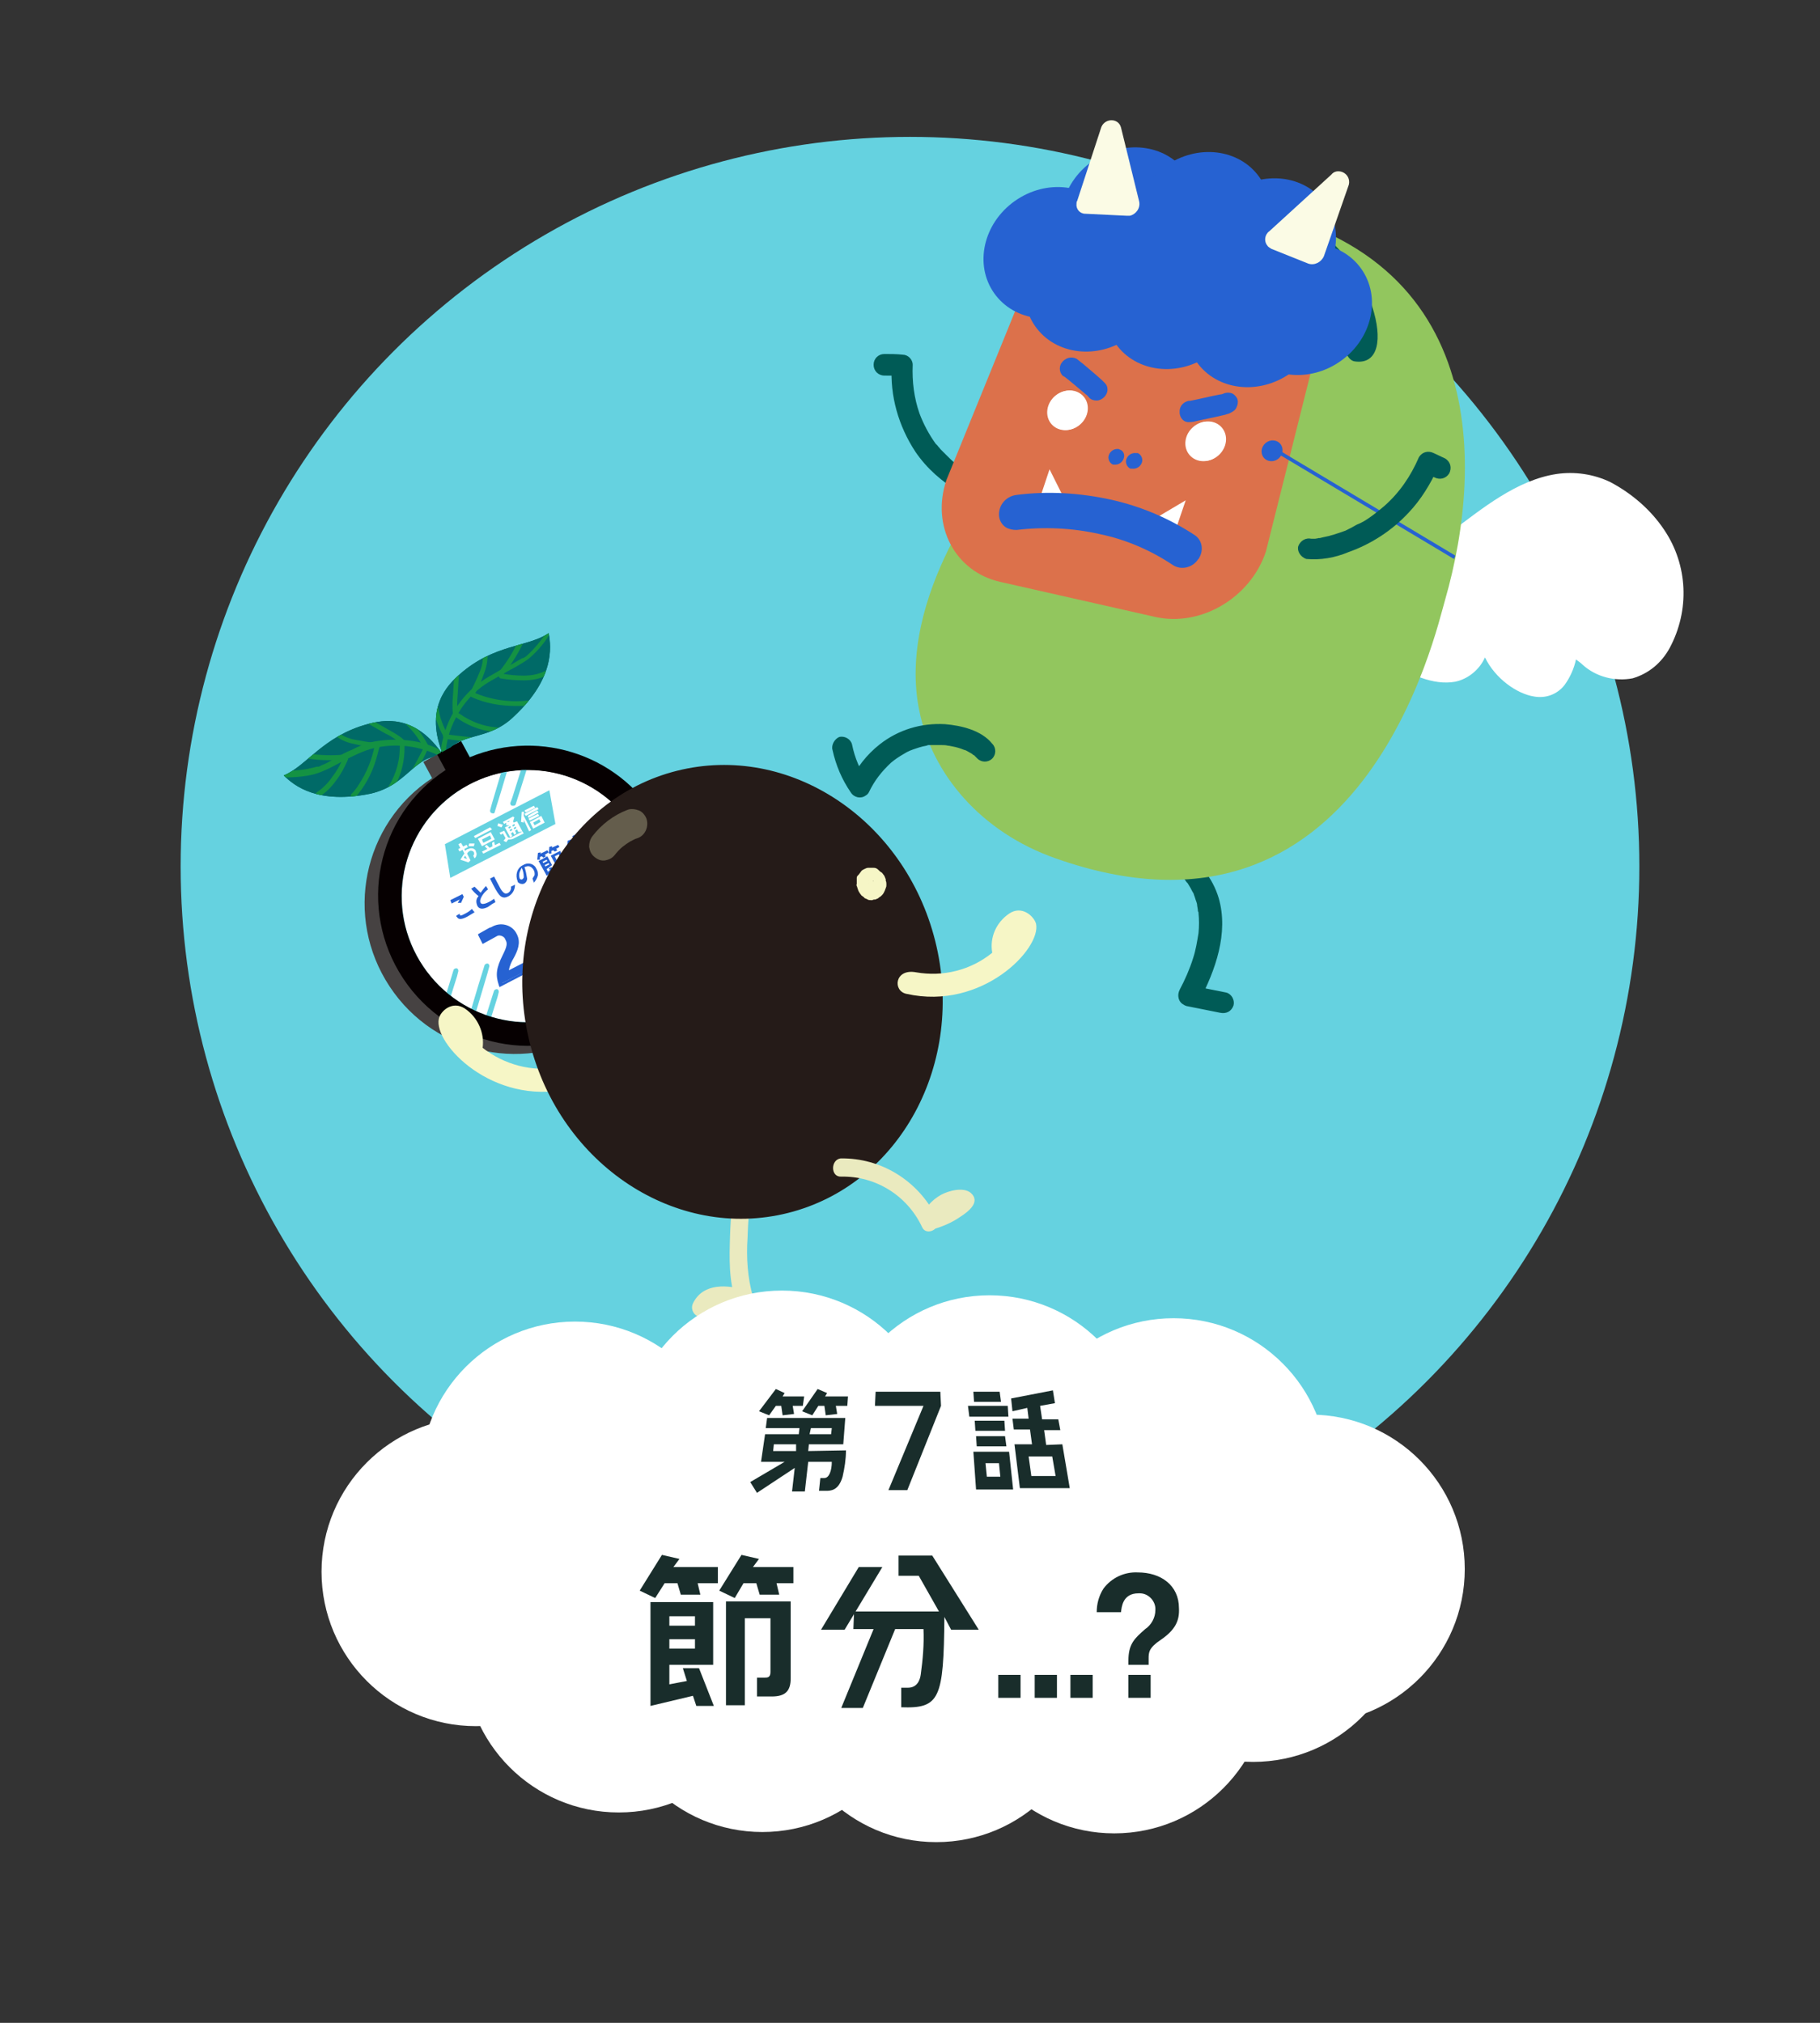 <?xml version="1.0" encoding="utf-8"?>
<!-- Generator: Adobe Illustrator 27.0.0, SVG Export Plug-In . SVG Version: 6.00 Build 0)  -->
<svg version="1.1" id="レイヤー_1" xmlns="http://www.w3.org/2000/svg" xmlns:xlink="http://www.w3.org/1999/xlink" x="0px"
	 y="0px" viewBox="0 0 270 300" style="enable-background:new 0 0 270 300;" xml:space="preserve">
<rect x="0" y="0" width="270" height="300" fill="#333333" stroke="none"/>
<style type="text/css">
	.st0{clip-path:url(#SVGID_00000135662045838053757470000006598681643181560976_);}
	.st1{fill:#65D2E0;}
	.st2{fill:#464242;}
	.st3{fill:#FFFFFF;}
	.st4{fill:#2662D2;}
	.st5{fill:#060001;}
	.st6{clip-path:url(#SVGID_00000124120480744363609900000010565134361025457079_);}
	.st7{clip-path:url(#SVGID_00000022540016106373398110000011662737211910885784_);}
	.st8{fill:#006A67;}
	.st9{fill:#149243;}
	.st10{clip-path:url(#SVGID_00000061451782554680293290000013756150472041995171_);}
	.st11{fill:#EAEABF;}
	.st12{fill:#F6F6C6;}
	.st13{fill:#251B18;}
	.st14{opacity:0.3;fill:#F6F6C6;enable-background:new    ;}
	.st15{fill:#005B56;}
	.st16{fill:#92C65E;}
	.st17{fill:#DC714B;}
	.st18{fill:#FBFBE5;}
	.st19{fill:#192D2B;}
</style>
<g>
	<defs>
		<circle id="SVGID_1_" cx="135" cy="128.5" r="108.2"/>
	</defs>
	<clipPath id="SVGID_00000070838729234954021570000015426510867290151045_">
		<use xlink:href="#SVGID_1_"  style="overflow:visible;"/>
	</clipPath>
	<g style="clip-path:url(#SVGID_00000070838729234954021570000015426510867290151045_);">
		<rect x="-42.5" y="-53.2" class="st1" width="374.8" height="378"/>
		<path class="st2" d="M96,123.5c-5.4-10.2-17.7-14.5-28.3-10.1l-1.3-2.4l-3.6,2l1.3,2.4c-10.3,6.8-13.1,20.6-6.3,30.9
			s20.6,13.1,30.9,6.3C98.2,146.3,101.4,133.7,96,123.5z M85.1,150.5c-9.1,4.9-20.4,1.4-25.3-7.7s-1.4-20.4,7.7-25.3
			s20.4-1.4,25.3,7.7C97.7,134.3,94.2,145.6,85.1,150.5L85.1,150.5z"/>
		<circle class="st3" cx="78.3" cy="132.9" r="18.7"/>
		<polygon class="st4" points="80.6,142.8 81.7,142.2 82.4,132.9 81.2,133.6 		"/>
		<path class="st4" d="M80.3,143.2l0.7-9.8l1.7-0.9l-0.7,9.8L80.3,143.2z M81.4,133.7l-0.6,8.7l0.7-0.4l0.6-8.7L81.4,133.7z"/>
		<path class="st4" d="M88.6,135.4c0.6-1.1,1-2.1,0.5-3.3c-0.6-1.2-2.1-1.7-3.3-1.1c-0.1,0-0.1,0.1-0.2,0.1c-0.6,0.3-1.3,0.6-1.8,1
			l0.5,1l1.8-0.9c0.6-0.3,1.4-0.1,1.7,0.5c0,0,0,0,0,0.1c0.3,0.6,0.2,1.2-0.4,2.4c-1,2-1,3-0.6,4.3l4.9-2.5l-0.5-1l-3.2,1.7
			C87.9,136.9,88.2,136.1,88.6,135.4z"/>
		<path class="st4" d="M86.7,139.9l-0.1-0.3c-0.5-1.5-0.4-2.5,0.6-4.5c0.6-1.2,0.7-1.7,0.4-2.2c-0.2-0.5-0.8-0.7-1.3-0.5
			c0,0,0,0-0.1,0l-2,1.1l-0.7-1.4l0.1-0.1c0.5-0.3,1-0.6,1.6-0.9l0.3-0.1c0.7-0.4,1.5-0.5,2.2-0.2c0.7,0.2,1.2,0.7,1.5,1.3
			c0.6,1.2,0.1,2.4-0.5,3.5l0,0c-0.3,0.5-0.6,1.1-0.7,1.8l3.1-1.6l0.7,1.4L86.7,139.9z M86.7,131.9c0.6,0,1.1,0.4,1.3,0.9
			c0.4,0.8,0.2,1.4-0.4,2.6c-0.9,1.9-1,2.8-0.6,3.8l4.4-2.3l-0.3-0.6l-3.4,1.7v-0.4c0-0.8,0.3-1.7,0.7-2.4c0.6-1.1,1-2,0.5-3.1
			c-0.3-0.5-0.7-0.9-1.3-1.1c-0.6-0.2-1.3-0.1-1.9,0.2l-0.3,0.1c-0.3,0.1-1,0.5-1.3,0.7l0.3,0.6L86,132
			C86.2,131.9,86.4,131.8,86.7,131.9L86.7,131.9z"/>
		<path class="st4" d="M76.1,141.9c0.6-1.1,1.1-2.1,0.5-3.3c-0.6-1.2-2.1-1.7-3.4-1.1c-0.1,0-0.1,0.1-0.2,0.1
			c-0.6,0.3-1.3,0.6-1.9,1l0.5,1.1l1.8-1c0.6-0.3,1.4-0.1,1.7,0.5c0,0,0,0,0,0.1c0.3,0.6,0.2,1.2-0.4,2.4c-1,2-1,2.9-0.6,4.3
			l4.9-2.5l-0.5-1l-3.2,1.7C75.4,143.3,75.6,142.6,76.1,141.9z"/>
		<path class="st4" d="M74.1,146.4l-0.1-0.3c-0.5-1.5-0.4-2.5,0.6-4.5c0.6-1.2,0.7-1.7,0.4-2.2c-0.1-0.3-0.3-0.5-0.6-0.6
			c-0.3-0.1-0.5-0.1-0.8,0.1l-2,1.1l-0.7-1.4l0.1-0.1c0.5-0.3,1.1-0.6,1.6-0.9l0.3-0.1c1.3-0.8,3-0.4,3.7,0.9c0,0.1,0.1,0.1,0.1,0.2
			c0.6,1.2,0.1,2.4-0.5,3.5l0,0c-0.3,0.5-0.6,1.1-0.7,1.8l3.1-1.6l0.7,1.4L74.1,146.4z M74.1,138.4c0.2,0,0.3,0,0.5,0.1
			c0.4,0.1,0.7,0.4,0.9,0.8c0.4,0.8,0.2,1.4-0.4,2.6c-0.9,1.9-1,2.8-0.6,3.9l4.4-2.3l-0.3-0.6l-3.4,1.7v-0.4c0-0.9,0.3-1.7,0.7-2.4
			c0.6-1.1,1-2,0.5-3.1c-0.6-1.1-1.9-1.6-3.1-1c0,0-0.1,0.1-0.1,0.1l-0.3,0.1c-0.3,0.1-1,0.5-1.4,0.7l0.3,0.6l1.6-0.8
			C73.6,138.4,73.9,138.3,74.1,138.4L74.1,138.4z"/>
		<polygon class="st1" points="82.4,122.2 66.8,130.2 66,125.2 81.5,117.2 		"/>
		<path class="st3" d="M68.8,125.7l0.2,0.5c0.1-0.1,0.3-0.3,0.5-0.3c0.4-0.2,0.9-0.1,1.1,0.3c0,0,0,0,0,0.1c0.2,0.3,0.1,0.8-0.2,1
			l-0.2-0.4c0.1-0.1,0.2-0.2,0.1-0.5c-0.1-0.2-0.4-0.3-0.6-0.2c0,0,0,0,0,0c-0.2,0.1-0.3,0.2-0.4,0.4l0.5,1l-0.3,0.3l-1.2-0.4
			c0.4-0.6,0.4-0.7,0.6-0.9l-0.3-0.6 M68.3,125.8l-0.3-0.6l0.4-0.2l0.4,0.7 M69,126.9c-0.1,0.1-0.1,0.2-0.2,0.3
			c0.1,0.1,0.3,0.1,0.5,0.2L69,126.9z M70.3,125.5h-0.8l0.1-0.4h0.8L70.3,125.5z"/>
		
			<rect x="67.9" y="125.6" transform="matrix(0.889 -0.459 0.459 0.889 -50.037 45.43)" class="st3" width="1.4" height="0.4"/>
		<path class="st3" d="M77.7,123.6l-1.4,0.7c-0.3,0.2-0.6,0.2-0.9,0.2l-0.3,0.4l-0.4-0.2c0.1-0.1,0.3-0.4,0.3-0.4l-0.4-0.7l-0.3,0.2
			l-0.2-0.3l0.7-0.3l0.5,0.9c0.2,0.3,0.6,0.1,0.9-0.1l1.3-0.7L77.7,123.6z M74.4,122.7l-0.6-0.2l0.1-0.4l0.7,0.2L74.4,122.7z
			 M76.9,123.4l-0.2-0.4l-0.3,0.2l0.2,0.4l-0.3,0.2l-0.2-0.4l-0.3,0.2l0.2,0.4l-0.3,0.2l-0.8-1.5l0.7-0.3c-0.2,0-0.4,0-0.5,0V122
			l-0.3,0.2l-0.2-0.3l1.5-0.8l0.2,0.1c0,0.1-0.1,0.3-0.2,0.7h0.1v0.1l0.5-0.2l0.8,1.5L76.9,123.4z M75.7,122.5l-0.3,0.2l0.1,0.2
			l0.3-0.2L75.7,122.5z M75.9,122.9l-0.3,0.2l0.1,0.2l0.3-0.2L75.9,122.9z M75.2,121.9h0.3l0.1-0.2L75.2,121.9z M76.3,122.2
			l-0.3,0.2l0.1,0.2l0.3-0.2L76.3,122.2z M76.5,122.6l-0.3,0.2l0.1,0.2l0.3-0.2L76.5,122.6z"/>
		<path class="st3" d="M77.7,121l1.1,2.1l-0.3,0.2l-0.8-1.7v0.4l-0.4-0.1l0.1-1.5h0.4C77.7,120.4,77.7,121,77.7,121z M78,121
			l-0.2-0.3l1.9-1l0.2,0.3L78,121z M79.1,122.9l-0.5-1l1.7-0.9l0.5,1L79.1,122.9z M78,120.5l-0.2-0.3l1.4-0.7l0.2,0.3L78,120.5z
			 M78.4,121.3l-0.1-0.3l1.4-0.8l0.2,0.3L78.4,121.3z M78.6,121.7l-0.2-0.3l1.4-0.7l0.2,0.3L78.6,121.7z M80,121.5l-0.9,0.5l0.2,0.4
			l0.9-0.5L80,121.5z"/>
		<path class="st3" d="M74.1,125l0.2,0.3l-2.6,1.3l-0.2-0.3L74.1,125z M72.8,125.9l-0.3,0.2l-0.6-0.6l0.3-0.2L72.8,125.9z
			 M73.5,125.7l-0.4,0.1L73,125l0.3-0.2L73.5,125.7z M71.5,125.5l-0.6-1.1l1.9-1l0.6,1.1L71.5,125.5z M70.5,124.3l-0.2-0.3l2.4-1.3
			L73,123L70.5,124.3z M72.7,123.9l-1.2,0.6l0.2,0.5l1.2-0.6L72.7,123.9z"/>
		<path class="st4" d="M80.8,126.8L81,127l-0.4,0.2l-0.2-0.2l-0.3,0.1v0.4h-0.4l0.1-1l0.4-0.1v0.2l1-0.5l0.2,0.3L80.8,126.8z
			 M82.5,125.9l0.2,0.2l-0.4,0.2l-0.2-0.2l-0.3,0.1v0.4h-0.4l0.1-1l0.4-0.1v0.2l0.9-0.4l0.2,0.3L82.5,125.9z M81.1,127.5l-0.6,0.3
			l0.1,0.2l0.6-0.3L81.1,127.5z M81.4,128l-0.6,0.3l0.1,0.2l0.6-0.3L81.4,128z M81.1,128.9l0.2,0.4l0.3-0.3l-0.2-0.2l0.4-0.2
			l0.7,0.6l-0.4,0.2l-0.2-0.2l-0.8,0.7l-0.2-0.4l-1-1.8l1.3-0.7l0.7,1.3L81.1,128.9z M83.7,128.4l-0.3,0.2l-0.2-0.4l0.2-0.1
			c0,0,0.1-0.1,0.1-0.2l-0.6-1.2l-0.6,0.3l1,1.9l-0.4,0.2l-1.2-2.2l1.4-0.7l0.8,1.7C84,128.1,84,128.3,83.7,128.4L83.7,128.4z"/>
		<path class="st4" d="M84.5,125.7l1.8-1l-0.8-0.5l-0.4,0.2l-0.2-0.4l0.8-0.4l1.8,1.1l-0.6,0.3l-0.3-0.2c0.9,1.8,0.9,2,0.1,2.4
			l-0.2-0.4l0.2-0.1c0.2-0.1,0.2-0.3,0.1-0.4c-0.1-0.3-0.3-0.7-0.4-1l-0.6,0.3l0.2,2.1l-0.5,0.2l-0.2-2.1l-0.4,0.2L84.5,125.7z
			 M84.2,124.7l0.5-0.2l-0.1,1.8l-0.5,0.2L84.2,124.7z"/>
		<path class="st4" d="M79,130.3c0.1-0.2,0.2-0.3,0.3-0.5c0.1-0.5-0.2-1.1-0.7-1.3c-0.3-0.1-0.5,0-0.8,0.1c0.2,0.5,0.3,1.1,0.4,1.7
			c0,0.4-0.3,0.8-0.7,0.8c-0.3,0-0.5-0.1-0.7-0.3v-0.1c-0.4-0.9-0.1-2,0.8-2.4c0,0,0,0,0,0c0.6-0.4,1.5-0.3,1.9,0.4
			c0,0.1,0.1,0.1,0.1,0.2c0.2,0.3,0.2,0.6,0.2,0.9c-0.1,0.4-0.3,0.8-0.6,1.1L79,130.3z M77.1,129.3c-0.1,0.3-0.1,0.7,0,1l0,0
			c0.1,0.1,0.2,0.2,0.4,0.1c0.1-0.1,0.2-0.2,0.2-0.3c0-0.5-0.1-1-0.3-1.4C77.2,129,77.2,129.2,77.1,129.3L77.1,129.3z"/>
		<path class="st4" d="M72.4,134.5c-1.2,0.6-1.5,0-1.6-0.2c-0.2-0.5-0.2-1,0.2-1.4c-0.4-0.3-0.8-0.7-1.1-1.1l0.5-0.3
			c0.3,0.3,0.6,0.6,0.9,0.9c0.3-0.4,0.5-0.7,0.8-1l0.3,0.5c-0.6,0.4-1.4,1.5-1.1,2s1.6-0.3,2-0.6l0.2,0.5
			C73.1,134,72.8,134.2,72.4,134.5z"/>
		<polygon class="st4" points="68.4,133.9 67.9,133.9 68.2,133.4 67,134 66.8,133.5 68.6,132.6 68.8,133 		"/>
		<path class="st4" d="M74.7,133.1c-0.4-0.1-0.7-0.1-2-2.8l0.6-0.3l0.9,1.7c0,0,0.5,1,1,0.8c0.4-0.1,0.7-0.6,0.6-1l0.6-0.3
			C76.4,132.6,75.2,133.2,74.7,133.1z"/>
		<path class="st4" d="M70,134.8c-0.3,0.3-0.6,0.5-1,0.7c-0.7,0.4-0.8,0.3-0.8,0.1c0,0,0-0.1,0-0.1l-0.5,0.3c0,0.1,0,0.2,0.1,0.2
			c0.2,0.4,0.7,0.4,1.6-0.1c0.3-0.2,0.7-0.4,1-0.6L70,134.8z"/>
		<path class="st1" d="M76.5,119.3l0.7-2.2l1.1-3.5l0.2-0.8c0-0.2-0.1-0.4-0.3-0.4c-0.2,0-0.3,0.1-0.4,0.2l-0.7,2.2l-1.1,3.5
			l-0.3,0.8c0,0.2,0.1,0.4,0.3,0.4C76.3,119.5,76.4,119.5,76.5,119.3z"/>
		<path class="st1" d="M73.4,120.4l0.9-2.9l1.4-4.7l0.3-1.1c0-0.2-0.1-0.4-0.3-0.4c-0.2,0-0.3,0.1-0.4,0.2l-0.9,2.9l-1.4,4.7
			l-0.3,1.1c0,0.2,0.1,0.4,0.3,0.4C73.2,120.7,73.4,120.6,73.4,120.4z"/>
		<path class="st1" d="M91.9,130.6l0.9-2.9l1.4-4.7l0.3-1.1c0-0.2-0.1-0.4-0.3-0.4c-0.2,0-0.3,0.1-0.4,0.2l-0.9,2.9l-1.4,4.7
			l-0.3,1.1c-0.1,0.2,0.1,0.4,0.2,0.5C91.7,131,91.9,130.8,91.9,130.6L91.9,130.6z"/>
		<path class="st1" d="M66,150.5l0.7-2.2l1.1-3.5l0.2-0.8c0-0.2-0.1-0.4-0.3-0.4c-0.2,0-0.3,0.1-0.4,0.2l-0.7,2.3l-1.1,3.5l-0.3,0.8
			c-0.1,0.2,0.1,0.4,0.2,0.5C65.7,150.9,65.9,150.8,66,150.5L66,150.5z"/>
		<path class="st1" d="M72,153.6l0.7-2.2l1.1-3.5l0.2-0.8c0-0.2-0.1-0.4-0.3-0.4c-0.2,0-0.3,0.1-0.4,0.2l-0.7,2.2l-1.1,3.5l-0.3,0.8
			c0,0.2,0.1,0.4,0.3,0.4C71.8,153.8,71.9,153.7,72,153.6z"/>
		<path class="st1" d="M70,152l0.9-2.9l1.4-4.7l0.3-1.1c0-0.2-0.1-0.4-0.3-0.4c-0.2,0-0.3,0.1-0.4,0.2l-0.9,2.9l-1.4,4.7l-0.3,1.1
			c0,0.2,0.1,0.4,0.3,0.4C69.8,152.2,69.9,152.1,70,152z"/>
		<path class="st5" d="M98,122.4c-5.4-10.2-17.7-14.5-28.3-10.1l-1.3-2.4l-3.6,1.9l1.3,2.4c-10.3,6.8-13.1,20.6-6.3,30.9
			c6.8,10.3,20.6,13.1,30.9,6.3C100.2,145.2,103.4,132.6,98,122.4z M87.1,149.4c-9.1,4.9-20.4,1.4-25.3-7.7s-1.4-20.4,7.7-25.3
			s20.4-1.4,25.3,7.7C99.7,133.2,96.2,144.5,87.1,149.4L87.1,149.4z"/>
		<g>
			<defs>
				<polygon id="SVGID_00000032625385797284290690000013439431483066698653_" points="62.8,113 68.4,110 82.1,107.6 84.6,96.9 
					79.9,91.3 38.1,114.2 42.1,120.5 50.1,122.5 58.1,118.1 				"/>
			</defs>
			<clipPath id="SVGID_00000053530059334820255320000002967068239383298748_">
				<use xlink:href="#SVGID_00000032625385797284290690000013439431483066698653_"  style="overflow:visible;"/>
			</clipPath>
			<g style="clip-path:url(#SVGID_00000053530059334820255320000002967068239383298748_);">
				<g>
					<defs>
						<path id="SVGID_00000073679014289014965530000016720162862742602414_" d="M65.8,112.1c-4.2-6.4-9.1-5.3-11.3-4.7
							c-6.6,1.8-9,6.2-12.4,7.6c1.6,1.6,5.1,4.3,12.9,2.7C60.6,116.4,61.4,111.9,65.8,112.1"/>
					</defs>
					<clipPath id="SVGID_00000173127004842026597240000000129476709667082150_">
						<use xlink:href="#SVGID_00000073679014289014965530000016720162862742602414_"  style="overflow:visible;"/>
					</clipPath>
					<g style="clip-path:url(#SVGID_00000173127004842026597240000000129476709667082150_);">
						<path class="st8" d="M65.8,112.1c-4.2-6.4-9.1-5.3-11.3-4.7c-6.6,1.8-9,6.2-12.4,7.6c1.6,1.6,5.1,4.3,12.9,2.7
							C60.6,116.4,61.4,111.9,65.8,112.1"/>
						<path class="st8" d="M66.2,111.9c-1.1-1.9-2.7-3.4-4.6-4.4c-1.3-0.7-2.8-1-4.3-0.9c-1.3,0.1-2.6,0.3-3.9,0.8
							c-1.3,0.4-2.5,1-3.6,1.7c-1,0.6-1.9,1.3-2.8,2c-0.8,0.6-1.5,1.3-2.3,1.9c-0.7,0.6-1.4,1.1-2.2,1.4c-0.2,0.1-0.4,0.2-0.6,0.2
							c-0.2,0.1-0.2,0.3-0.1,0.5c0,0,0,0.1,0.1,0.1c0.7,0.7,1.6,1.3,2.5,1.8c1.4,0.7,2.9,1.2,4.4,1.3c1,0.1,2,0.1,3.1,0
							c1.3-0.1,2.5-0.3,3.7-0.6c1.1-0.3,2.2-0.7,3.1-1.3c0.8-0.5,1.6-1.1,2.3-1.7c1.3-1.1,2.5-2.2,4.3-2.3c0.2,0,0.4,0,0.7,0
							C66,112.4,66.2,112.2,66.2,111.9c-0.1-0.1-0.2-0.2-0.3-0.2c-0.9,0-1.8,0.1-2.7,0.5c-0.7,0.4-1.4,0.8-2.1,1.4
							c-0.7,0.6-1.3,1.2-2.1,1.7c-0.8,0.6-1.7,1.1-2.6,1.4c-1.2,0.4-2.4,0.7-3.6,0.8c-1.1,0.1-2.1,0.2-3.2,0.1
							c-0.9,0-1.7-0.2-2.5-0.4c-0.4-0.1-0.7-0.2-1-0.3c-0.2,0-0.3-0.1-0.5-0.2l-0.4-0.2c-0.5-0.3-1-0.6-1.5-0.9l-0.3-0.2h-0.1
							c-0.1-0.1,0,0,0,0l-0.1-0.1c-0.2-0.2-0.3-0.3-0.5-0.5l-0.2-0.2l-0.1,0.6c1.6-0.8,3.1-1.8,4.5-3.1c1.7-1.5,3.6-2.7,5.7-3.7
							c1.4-0.6,2.8-1,4.3-1.2h0.4h0.5c0.3,0,0.7,0,1,0.1c0.3,0,0.7,0.1,1,0.2c0.4,0.1,0.7,0.2,1.1,0.3c0.3,0.2,0.7,0.3,1,0.5
							c0.4,0.2,0.8,0.5,1.1,0.8c0.8,0.7,1.6,1.5,2.2,2.3c0.2,0.2,0.4,0.5,0.5,0.8c0.1,0.2,0.3,0.2,0.5,0.2c0.2-0.1,0.2-0.3,0.2-0.5
							L66.2,111.9z"/>
						<path class="st9" d="M42,115.3c1.6,0,3.2-0.1,4.7-0.5c1-0.3,2.1-0.8,3-1.3c1.5-0.8,3-1.6,4.6-2.2c1.7-0.6,3.5-0.8,5.3-0.7
							c1.9,0.1,3.7,0.6,5.4,1.4l0.6,0.3c0.2,0.1,0.4,0,0.5-0.2c0.1-0.2,0-0.3-0.1-0.5c-1.7-1-3.5-1.6-5.5-1.8
							c-1.9-0.2-3.7-0.1-5.6,0.3c-0.9,0.3-1.8,0.6-2.7,1.1c-0.8,0.3-1.5,0.7-2.2,1.1c-0.5,0.3-1.1,0.6-1.6,0.9l-0.7,0.3l-0.4,0.2
							h-0.1l0,0c0,0,0,0-0.1,0h-0.1c-1.4,0.4-2.8,0.6-4.2,0.6h-0.8c-0.5,0-0.5,0.7,0,0.7L42,115.3z"/>
						<path class="st9" d="M47.3,118.2c1-0.6,1.9-1.5,2.6-2.5c0.7-0.9,1.2-1.9,1.7-3c0.1-0.2-0.1-0.4-0.2-0.5
							c-0.2-0.1-0.4,0.1-0.5,0.2c-0.4,1-0.9,1.9-1.6,2.8c-0.6,0.9-1.4,1.7-2.3,2.3C46.5,117.9,46.9,118.5,47.3,118.2L47.3,118.2z"/>
						<path class="st9" d="M52.6,118.4c1.5-1.7,2.6-3.7,3.2-5.8c0.2-0.6,0.3-1.2,0.5-1.8c0.1-0.2-0.1-0.4-0.2-0.5
							c-0.2-0.1-0.4,0.1-0.5,0.2c-0.4,2.1-1.2,4.1-2.4,5.9c-0.3,0.5-0.7,1-1.1,1.4c-0.1,0.2-0.1,0.4,0,0.5
							C52.3,118.5,52.5,118.5,52.6,118.4z"/>
						<path class="st9" d="M58.2,117.2c1.3-2,1.9-4.4,1.8-6.8c0-0.2-0.1-0.4-0.3-0.4c-0.2,0-0.4,0.1-0.4,0.3c0,0,0,0,0,0
							c0.1,2.3-0.5,4.5-1.7,6.4c-0.1,0.2,0,0.4,0.2,0.5C57.9,117.4,58.1,117.4,58.2,117.2L58.2,117.2z"/>
						<path class="st9" d="M45.7,112.5c1.8,0.3,3.7,0.3,5.5,0.1c0.2,0,0.3-0.2,0.3-0.4c0-0.2-0.2-0.3-0.4-0.3
							c-1.8,0.2-3.5,0.1-5.3-0.1c-0.2,0-0.4,0.2-0.4,0.4C45.3,112.3,45.5,112.5,45.7,112.5z"/>
						<path class="st9" d="M49.5,108.9c0.8,0.7,1.8,1.2,2.9,1.4c1.2,0.3,2.4,0.5,3.5,0.6c0.5,0,0.5-0.7,0-0.7
							c-1.1-0.1-2.2-0.3-3.3-0.5c-1-0.2-1.9-0.6-2.6-1.2c-0.1-0.2-0.4-0.2-0.5-0.1C49.3,108.5,49.3,108.7,49.5,108.9
							C49.5,108.9,49.5,108.9,49.5,108.9L49.5,108.9z"/>
						<path class="st9" d="M54.4,107.2l2.8,1.6c0.9,0.4,1.7,1,2.4,1.6c0.3,0.3,0.9-0.2,0.5-0.5c-0.7-0.7-1.6-1.2-2.5-1.7l-2.8-1.6
							C54.4,106.3,54,106.9,54.4,107.2z"/>
						<path class="st9" d="M59.5,106.8c1.4,1.1,2.6,2.6,3.4,4.2c0.2,0.4,0.9,0.1,0.7-0.3c-0.9-1.8-2.1-3.3-3.7-4.5
							C59.5,105.9,59.2,106.5,59.5,106.8z"/>
						<path class="st9" d="M63,110.6c-0.7,1.4-1.4,2.8-2.3,4.2c-0.2,0.4,0.4,0.8,0.6,0.4c0.8-1.4,1.6-2.8,2.2-4.2
							c0.1-0.2,0-0.4-0.1-0.5C63.3,110.4,63.1,110.4,63,110.6C63,110.6,63,110.6,63,110.6z"/>
					</g>
				</g>
				<g>
					<defs>
						<path id="SVGID_00000076597428636995035430000005223886093455168129_" d="M65.8,112.1c-3-7.1,0.7-10.6,2.4-12.1
							c5.1-4.5,10.1-4,13.2-6.1c0.4,2.2,0.8,6.7-5,12.2C72.3,110.2,68.1,108.3,65.8,112.1"/>
					</defs>
					<clipPath id="SVGID_00000182523042540515209830000005511050566979759780_">
						<use xlink:href="#SVGID_00000076597428636995035430000005223886093455168129_"  style="overflow:visible;"/>
					</clipPath>
					<g style="clip-path:url(#SVGID_00000182523042540515209830000005511050566979759780_);">
						<path class="st8" d="M65.8,112.1c-3-7.1,0.7-10.6,2.4-12.1c5.1-4.5,10.1-4,13.2-6.1c0.4,2.2,0.8,6.7-5,12.2
							C72.3,110.2,68.1,108.3,65.8,112.1"/>
						<path class="st8" d="M66.1,111.9c-0.9-1.9-1.2-3.9-1-6c0-0.4,0.1-0.7,0.2-1.1c0.1-0.3,0.2-0.7,0.4-1c0,0,0-0.1,0,0v-0.1
							l0.1-0.1c0-0.1,0.1-0.2,0.1-0.2c0.1-0.2,0.2-0.3,0.2-0.4c0.2-0.3,0.3-0.5,0.5-0.8l0.1-0.2l0.1-0.1c0,0.1,0,0,0,0
							s0.2-0.2,0.3-0.3c0.2-0.2,0.4-0.4,0.6-0.6c0.5-0.5,1.1-1,1.7-1.5c1.9-1.4,4.1-2.4,6.3-3c1.8-0.5,3.6-1.1,5.3-2
							c0.2-0.1,0.4-0.2,0.5-0.3L81,94c0,0.2,0.1,0.4,0.1,0.6s0,0.2,0,0.3c0,0.1,0,0.1,0,0.2c0,0.1,0-0.1,0,0v0.1c0,0.6,0,1.1,0,1.7
							l-0.1,0.5c0,0.1,0,0.1,0,0.2c0,0.1,0-0.1,0,0v0.1c0,0,0,0.1,0,0.1c-0.1,0.3-0.2,0.7-0.3,1c-0.2,0.8-0.5,1.5-0.9,2.2
							c-0.5,0.9-1.1,1.8-1.7,2.6c-0.8,1-1.6,1.9-2.5,2.7c-0.8,0.7-1.7,1.2-2.7,1.7c-0.8,0.3-1.7,0.6-2.6,0.8
							c-0.8,0.2-1.6,0.5-2.4,0.8c-0.8,0.4-1.5,0.9-2,1.6c-0.2,0.2-0.3,0.4-0.4,0.6c-0.1,0.2-0.1,0.4,0.1,0.5
							c0.2,0.1,0.4,0.1,0.5-0.1c0.2-0.4,0.5-0.7,0.9-1.1c0.3-0.3,0.6-0.5,0.9-0.7c0.7-0.4,1.5-0.7,2.3-0.9c0.9-0.3,1.8-0.5,2.7-0.8
							c1-0.4,2-0.9,2.8-1.6c1-0.8,1.9-1.7,2.7-2.7c0.7-0.8,1.3-1.7,1.9-2.7c0.8-1.4,1.4-3,1.6-4.6c0.1-1.1,0.1-2.2-0.1-3.3
							c0-0.1,0-0.2,0-0.3c0-0.2-0.2-0.3-0.4-0.3c0,0-0.1,0-0.1,0c-1.6,0.9-3.3,1.6-5.1,2c-2.3,0.6-4.5,1.6-6.5,2.9
							c-1.3,0.8-2.4,1.8-3.4,3c-0.9,1.1-1.5,2.4-1.8,3.8c-0.3,2-0.1,4.1,0.7,6.1c0.1,0.3,0.2,0.6,0.4,0.9c0.1,0.2,0.3,0.3,0.5,0.2
							C66.2,112.3,66.3,112.1,66.1,111.9C66.2,111.9,66.2,111.9,66.1,111.9L66.1,111.9z"/>
						<path class="st9" d="M81.1,93.7c-0.8,1.3-1.8,2.5-3,3.6l-0.3,0.2l-0.2,0.1c0.1,0,0,0,0,0h-0.1l-0.7,0.4
							c-0.5,0.3-1,0.6-1.5,0.8c-0.7,0.3-1.3,0.7-2,1.1c-0.9,0.5-1.7,1-2.5,1.6c-3,2.4-4.9,5.9-5.4,9.7c0,0.2,0,0.5,0,0.7
							c0,0.2,0.2,0.3,0.4,0.3c0.2,0,0.3-0.1,0.3-0.3c0.1-1.9,0.6-3.7,1.5-5.4c0.8-1.6,1.9-3,3.3-4.2c0.7-0.6,1.5-1.1,2.4-1.6
							c0.7-0.4,1.4-0.8,2.1-1.2c1-0.5,2-1.1,2.9-1.7c1.1-0.9,2.1-2,2.9-3.2l0.4-0.7C82,93.7,81.3,93.3,81.1,93.7L81.1,93.7z"/>
						<path class="st9" d="M80.9,99.5c-1,0.5-2.1,0.7-3.2,0.7c-1.1,0-2.2-0.1-3.2-0.3c-0.2-0.1-0.4,0.1-0.5,0.2
							c-0.1,0.2,0.1,0.4,0.2,0.5c0,0,0,0,0,0c1.1,0.2,2.3,0.3,3.5,0.3c1.2,0,2.4-0.2,3.5-0.8C81.7,99.9,81.3,99.2,80.9,99.5z"/>
						<path class="st9" d="M78.3,103.9c-2.7,0.3-5.5-0.1-8-1.2c-0.2-0.1-0.4,0.1-0.5,0.2c0,0,0,0,0,0c0,0.2,0.1,0.4,0.2,0.5
							c2,0.9,4.2,1.3,6.5,1.3c0.6,0,1.3,0,1.9-0.1c0.2,0,0.3-0.2,0.3-0.4C78.7,104,78.5,103.9,78.3,103.9L78.3,103.9z"/>
						<path class="st9" d="M74.4,107.9c-2.3,0-4.5-0.8-6.3-2.1c-0.2-0.1-0.4-0.1-0.5,0.1c0,0,0,0,0,0c-0.1,0.2,0,0.4,0.1,0.5
							c1.9,1.4,4.3,2.2,6.7,2.2C74.8,108.6,74.9,107.9,74.4,107.9L74.4,107.9z"/>
						<path class="st9" d="M76.8,95.2c-0.7,1.6-1.7,3.1-2.8,4.5c-0.1,0.1-0.1,0.4,0,0.5c0.1,0.1,0.4,0.1,0.5,0c1.2-1.4,2.2-3,3-4.6
							c0.1-0.2,0.1-0.4-0.1-0.5c0,0,0,0,0,0C77.2,95,77,95,76.8,95.2C76.8,95.2,76.8,95.2,76.8,95.2L76.8,95.2z"/>
						<path class="st9" d="M71.6,97c0.1,1-0.1,1.9-0.5,2.8c-0.4,1-0.9,2-1.4,3c-0.2,0.4,0.4,0.8,0.6,0.4c0.6-1.1,1.1-2.1,1.5-3.3
							c0.4-1,0.6-2.1,0.5-3.1c0-0.2-0.2-0.3-0.4-0.3C71.7,96.5,71.5,96.7,71.6,97C71.5,96.9,71.5,96.9,71.6,97L71.6,97z"/>
						<path class="st9" d="M67.4,99.9l-0.2,3.2c-0.1,1-0.1,2,0,3c0.1,0.5,0.8,0.3,0.7-0.2c-0.1-1-0.1-1.9,0-2.9l0.2-3.2
							C68.1,99.4,67.4,99.4,67.4,99.9L67.4,99.9z"/>
						<path class="st9" d="M64.2,103.9c0.1,1.9,0.7,3.8,1.7,5.5c0.2,0.4,0.8,0.1,0.6-0.3c-0.9-1.6-1.5-3.3-1.6-5.2
							c0-0.2-0.2-0.4-0.4-0.4C64.3,103.5,64.2,103.7,64.2,103.9L64.2,103.9z"/>
						<path class="st9" d="M66.1,109.6c1.6,0.2,3.2,0.4,4.8,0.5c0.2,0,0.3-0.2,0.3-0.4c0-0.2-0.1-0.3-0.3-0.3
							c-1.6-0.1-3.2-0.3-4.8-0.5c-0.2,0-0.4,0.1-0.4,0.3c0,0,0,0,0,0C65.8,109.4,65.9,109.6,66.1,109.6L66.1,109.6z"/>
					</g>
				</g>
			</g>
		</g>
		<path class="st11" d="M110.1,173.9c-1.5,2.8-1.7,6.4-1.8,9.5s-0.2,6.6,0.9,9.6l1.6-1.6c-2.8-0.9-6.5-1.2-8,1.9
			c-0.3,0.6-0.1,1.4,0.5,1.8c0.2,0.1,0.4,0.2,0.6,0.2c2.4,0.2,4.8,0.1,7.2-0.4c0.7-0.2,1.1-0.9,0.9-1.6c-0.1-0.4-0.2-0.8-0.5-1.1
			c-0.9-1.3-3.1-0.1-2.2,1.3c0.1,0.1,0.2,0.3,0.2,0.5l0.9-1.6c-2.2,0.4-4.4,0.5-6.6,0.3l1.1,1.9c1-2,3.5-1.3,5.2-0.7
			c0.7,0.2,1.4-0.2,1.6-0.9c0.1-0.2,0.1-0.4,0-0.7c-0.8-2.8-1-5.8-0.8-8.7c0.1-2.7,0.2-6,1.5-8.5
			C113.1,173.7,110.9,172.4,110.1,173.9L110.1,173.9z"/>
		<path class="st12" d="M69,149.6c1.9,1.3,2.9,3.6,2.6,5.8c3.2,2.5,7.3,3.6,11.3,2.9c3.2-0.6,3.5,2.8,1.4,3.2
			c-11.2,2.5-20-6.7-19.2-10.4C65.3,150,67.1,148.3,69,149.6z"/>
		
			<ellipse transform="matrix(0.97 -0.244 0.244 0.97 -32.641 31.034)" class="st13" cx="108.7" cy="147" rx="31" ry="33.8"/>
		<path class="st12" d="M129.5,130.6c0,0.1,0.1,0.1,0.1,0.2L129.5,130.6c0,0,0,0.1,0.1,0.1l-0.2-0.2L129.5,130.6l-0.3-0.1
			C129.3,130.5,129.3,130.5,129.5,130.6l-0.4,0c0.1,0,0.2,0,0.2,0H129c0.1,0,0.2,0,0.2-0.1l-0.3,0.1c0.1,0,0.2-0.1,0.2-0.1l-0.3,0.2
			c0.1,0,0.1-0.1,0.2-0.2l-0.2,0.3c0-0.1,0.1-0.1,0.1-0.2l-0.1,0.3c0-0.1,0.1-0.2,0.1-0.2v0.3c0-0.1,0-0.2,0-0.3v0.4
			c0-0.1,0-0.2-0.1-0.3l0.1,0.3c0-0.1-0.1-0.2-0.1-0.2l0.2,0.3c-0.1-0.1-0.1-0.1-0.2-0.2l0.2,0.2c-0.1,0-0.1-0.1-0.2-0.1l0.3,0.1
			c-0.1,0-0.2-0.1-0.2-0.1h0.3h-0.2h0.3l-0.2,0.1l0.3-0.1c-0.1,0-0.2,0.1-0.2,0.1l0.3-0.2c-0.1,0.1-0.1,0.1-0.2,0.2l0.2-0.3
			c0,0.1-0.1,0.1-0.1,0.2l0.1-0.3c0,0.1,0,0.2-0.1,0.2v-0.3c0,0.1,0,0.2,0,0.3L129.5,130.6c0,0.1,0.1,0.2,0.1,0.3L129.5,130.6
			L129.5,130.6c0,0.1,0.1,0.3,0.1,0.5c0,0.2,0,0.3,0,0.5c-0.1,0.3-0.3,0.6-0.6,0.8c-0.3,0.2-0.7,0.2-1,0.1l-0.3-0.1
			c-0.2-0.1-0.3-0.3-0.4-0.5c-0.1-0.1-0.1-0.3-0.2-0.5s0-0.2,0-0.3c0-0.3,0-0.5,0-0.8c0,0,0-0.1,0-0.1c0-0.2,0.1-0.3,0.2-0.4
			l0.1-0.1c0.1-0.1,0.2-0.3,0.3-0.4c0.1-0.2,0.3-0.3,0.5-0.4c0.2-0.1,0.4-0.2,0.6-0.2c0.2,0,0.3,0,0.5,0c0.1,0,0.2,0,0.3,0
			c0.3,0,0.5,0.1,0.7,0.3l0.1,0.1c0.1,0.1,0.2,0.2,0.4,0.3l0.1,0.1c0.1,0.1,0.2,0.3,0.3,0.4c0.1,0.2,0.1,0.3,0.2,0.5
			c0,0.1,0,0.1,0,0.2c0.1,0.2,0.1,0.4,0.1,0.6c0,0.2,0,0.3-0.1,0.5c0,0.1-0.1,0.2-0.1,0.3c-0.1,0.2-0.2,0.5-0.4,0.7l-0.1,0.1
			c-0.1,0.1-0.2,0.2-0.4,0.3l-0.1,0.1c-0.1,0.1-0.3,0.1-0.4,0.2c-0.2,0-0.3,0-0.5,0.1c-0.1,0-0.1,0-0.2,0c-0.2,0-0.3,0-0.5-0.1
			c-0.1-0.1-0.3-0.1-0.4-0.2c-0.1,0-0.1-0.1-0.1-0.1c-0.1-0.1-0.3-0.2-0.4-0.3c-0.1-0.1-0.2-0.3-0.3-0.4c0-0.1-0.1-0.1-0.1-0.2
			c-0.1-0.1-0.1-0.3-0.2-0.5c0-0.2,0-0.3,0-0.5c0.1-0.3,0.3-0.6,0.6-0.8c0.3-0.2,0.7-0.2,1-0.1C129,130,129.3,130.2,129.5,130.6z"/>
		<path class="st12" d="M149.7,135.5c-1.9,1.3-2.9,3.5-2.5,5.8c-3.2,2.6-7.3,3.6-11.3,2.9c-3.2-0.6-3.5,2.8-1.4,3.2
			c11.2,2.5,20-6.7,19.2-10.4C153.4,135.9,151.6,134.2,149.7,135.5z"/>
		<path class="st11" d="M124.8,174.5c5.1-0.1,9.8,2.8,12,7.5c0.5,1.1,2,0.6,2.3-0.3c0.3-0.8,0.8-1.4,1.5-1.9
			c0.5-0.3,1.8-0.8,2.1-0.6l-0.6-0.8c0.3-0.6,0.3-0.8,0-0.6l-0.3,0.2l-0.4,0.3c-0.4,0.2-0.7,0.4-1.1,0.6c-0.9,0.5-1.8,0.8-2.8,1.1
			c-0.7,0.2-1,1-0.8,1.6c0.2,0.6,0.8,0.9,1.4,0.8c1.5-0.4,3-1,4.3-1.9c1.1-0.7,3.2-2.2,1.6-3.6c-1.1-0.9-3.3-0.3-4.4,0.3
			c-1.4,0.8-2.5,2-3,3.6l2.3-0.3c-2.7-5.4-8.2-8.8-14.2-8.7C123.2,172,123.2,174.6,124.8,174.5L124.8,174.5z"/>
		<path class="st14" d="M91.2,126.8c0.3-0.4,0.7-0.8,1.1-1.2l-0.4,0.4c0.6-0.6,1.4-1.1,2.1-1.5l-0.5,0.3c0.4-0.2,0.7-0.4,1.1-0.5
			c1.1-0.4,1.7-1.7,1.3-2.9c-0.2-0.5-0.6-1-1.1-1.2c-0.5-0.2-1.2-0.3-1.7-0.1c-2.1,0.8-3.9,2.2-5.2,3.9c-0.4,0.5-0.5,1.1-0.5,1.6
			c0.1,0.6,0.3,1.1,0.8,1.5c0.5,0.4,1,0.6,1.6,0.5C90.3,127.5,90.8,127.3,91.2,126.8L91.2,126.8z"/>
	</g>
</g>
<path class="st15" d="M171.7,127.9c0.2,0,0.5,0.1,0.7,0.2l0.2,0.1c0.4,0.1-0.2-0.1-0.1,0s0.4,0.2,0.6,0.3c0.4,0.2,0.9,0.5,1.3,0.8
	l0.3,0.2c-0.4-0.3,0,0,0.1,0.1s0.4,0.4,0.7,0.6s0.4,0.5,0.6,0.7s-0.1-0.2,0.1,0.1l0.3,0.5c0.2,0.3,0.3,0.6,0.5,0.9
	c0.1,0.1,0.1,0.3,0.2,0.5s0.2,0.4,0,0l0.1,0.3c0.1,0.4,0.3,0.7,0.3,1.1l0.1,0.6c0,0.1,0,0.3,0.1,0.4c0.1,0.3,0-0.3,0,0.1
	c0.1,1,0.1,2,0,3c-0.2,1.2-0.4,2.5-0.8,3.7c-0.5,1.6-1.2,3.2-2,4.7c-0.4,0.8-0.2,1.8,0.6,2.2c0.1,0.1,0.2,0.1,0.4,0.2l5,1
	c0.9,0.2,1.7-0.2,2-1.1c0,0,0,0,0,0c0.2-0.8-0.3-1.7-1.1-1.9l-5-1l1,2.3c2.4-4.6,4.4-10.1,2.9-15.3c-0.9-3-2.9-5.5-5.6-7
	c-0.8-0.5-1.7-0.8-2.6-1c-0.8-0.2-1.7,0.3-1.9,1.1c-0.3,0.8,0.2,1.7,1.1,2c0,0,0,0,0.1,0L171.7,127.9z"/>
<path class="st15" d="M145,70.8c-0.2,0,0.5,0.2,0.2,0H145c-0.6-0.2,0.2,0-0.2-0.1l-0.5-0.3c-0.4-0.2-0.9-0.5-1.3-0.7l-0.7-0.5
	l-0.3-0.2h0.1l-0.3-0.2c-0.5-0.4-1-0.9-1.5-1.4c-0.3-0.3-0.5-0.5-0.8-0.8c-0.1-0.2-0.3-0.3-0.4-0.5l-0.2-0.2
	c-0.2-0.3,0.1,0.2-0.1-0.1c-1-1.4-1.8-2.9-2.4-4.5c-0.8-2.3-1.1-4.7-1-7.2c0-0.8-0.7-1.5-1.5-1.5c-0.9-0.1-1.8-0.1-2.7-0.1
	c-0.9,0-1.6,0.7-1.6,1.6c0,0.9,0.7,1.6,1.6,1.6c0.9,0,1.8,0,2.7,0.1l-1.6-1.6c-0.3,4.5,1,9,3.5,12.8c1.7,2.5,4,4.5,6.6,6
	c0.7,0.5,1.6,0.8,2.5,0.9c0.9,0,1.6-0.7,1.6-1.6C146.6,71.4,145.9,70.7,145,70.8z"/>
<path class="st3" d="M197.6,89.4c6.5-2,12-6.3,17.5-10.4c4.8-3.6,9.9-7.8,15.8-8.7c2.7-0.4,5.5,0,8,1.2c3.2,1.7,6,4.1,8,7.1
	c3.5,5.2,3.8,11.9,0.8,17.5c-1.2,2.2-3.1,3.8-5.5,4.5c-2.6,0.5-5.4-0.2-7.4-2c-0.3-0.3-0.6-0.5-1-0.8c-0.3,1.4-0.9,2.7-1.7,3.8
	c-1.1,1.4-2.8,2-4.5,1.7c-2.6-0.4-5.8-2.7-7.3-5.8c-0.8,1.8-2.5,3.2-4.4,3.6c-3.3,0.6-6.9-1.1-10.1-3.2c-2.8-1.9-5.4-4.1-7.9-6.5
	c-0.1-0.1-0.1-0.1-0.2-0.2C197,91.2,196.7,89.7,197.6,89.4z"/>
<path class="st16" d="M156.6,127.3c-11.1-3.9-18.3-12.5-20.2-21.8c-3.6-17.1,11.2-35,11.2-35s-3.4-18.4,7.8-32.1
	c5.6-6.9,15.4-9.5,24.4-8.4c41.4,4.9,40.4,38.7,34.6,58.9C213,93.6,202.2,143.4,156.6,127.3z"/>
<path class="st15" d="M179.1,29.8c20.1,5.4,18.3,23.4,21.9,23.8c7.1,1,2.2-15.7-7.2-20.4C187.2,30,179.1,29.8,179.1,29.8z"/>
<path class="st15" d="M173.4,73.5c0,0.1,0,0.2,0,0.3l0.1-0.4c0,0.1-0.1,0.2-0.1,0.3l0.2-0.3C173.5,73.4,173.4,73.5,173.4,73.5
	l0.3-0.2C173.5,73.3,173.5,73.4,173.4,73.5l0.4-0.3l-0.2,0.1l0.4-0.1c-0.1,0-0.2,0.1-0.3,0.1h0.4c-0.1,0-0.2,0-0.3,0l0.4,0.1
	c-0.1,0-0.2-0.1-0.3-0.1l0.3,0.2c-0.1,0-0.1-0.1-0.2-0.1l0.3,0.2c-0.1-0.1-0.1-0.1-0.2-0.2l0.2,0.3c-0.1-0.1-0.1-0.2-0.1-0.2
	l0.1,0.4c0-0.1-0.1-0.2-0.1-0.3v0.4c0-0.1,0-0.2,0-0.3l-0.1,0.4c0-0.1,0.1-0.2,0.1-0.3L174,74c0-0.1,0.1-0.2,0.1-0.2l-0.2,0.3
	c0.1-0.1,0.1-0.1,0.2-0.2l-0.3,0.2L174,74l-0.4,0.1c0.1,0,0.2-0.1,0.3-0.1h-0.4c0.1,0,0.2,0,0.3,0l-0.4-0.1l0.3,0.1l-0.3-0.2
	c0.1,0,0.2,0.1,0.2,0.1l-0.3-0.2c0.1,0.1,0.1,0.1,0.2,0.2l-0.2-0.3c0.1,0.1,0.1,0.2,0.1,0.2L173.4,73.5c0,0.1,0.1,0.2,0.1,0.3
	L173.4,73.5L173.4,73.5c0,0.1,0.1,0.3,0.2,0.5c0,0.2,0.1,0.4,0.3,0.5c0.5,0.6,1.4,0.7,2,0.1c0,0,0,0,0,0l0.2-0.3
	c0.1-0.2,0.2-0.5,0.2-0.7c0-0.2,0-0.4,0-0.5c0-0.1-0.1-0.2-0.1-0.4c-0.1-0.3-0.2-0.5-0.4-0.8c0,0-0.1-0.1-0.1-0.1
	c-0.1-0.1-0.3-0.2-0.4-0.3c0,0-0.1-0.1-0.1-0.1c-0.2-0.1-0.3-0.2-0.5-0.2c-0.2-0.1-0.5-0.1-0.7-0.1c-0.2,0-0.5,0-0.7,0.1
	c-0.2,0-0.3,0.1-0.5,0.2c-0.1,0.1-0.2,0.1-0.3,0.2c-0.2,0.2-0.5,0.4-0.6,0.6l-0.1,0.1c-0.1,0.2-0.2,0.3-0.2,0.5l-0.1,0.2
	c0,0.2-0.1,0.4-0.1,0.5c0,0.2,0,0.4,0,0.6c0,0.1,0,0.1,0,0.2c0.1,0.2,0.1,0.5,0.3,0.7c0.1,0.2,0.2,0.3,0.3,0.4
	c0.1,0.1,0.2,0.2,0.3,0.2c0.2,0.2,0.5,0.3,0.8,0.4c0,0,0.1,0.1,0.2,0.1c0.2,0,0.4,0.1,0.5,0.1h0.2c0.2,0,0.4,0,0.6-0.1
	c0.2,0,0.4-0.1,0.6-0.2l0.2-0.1c0.2-0.1,0.3-0.2,0.4-0.3c0.1-0.1,0.2-0.3,0.4-0.4c0-0.1,0.1-0.1,0.1-0.2c0.1-0.2,0.2-0.3,0.2-0.5
	c0-0.2,0.1-0.4,0.1-0.5c0-0.1,0-0.1,0-0.2c0-0.2,0-0.4-0.1-0.6c0-0.2-0.1-0.4-0.3-0.5c-0.3-0.3-0.6-0.5-1-0.5
	c-0.4,0-0.8,0.1-1.1,0.4C173.5,72.7,173.4,73.1,173.4,73.5z"/>
<path class="st15" d="M154.8,77.3c0,0.1,0,0.2,0,0.3l0.1-0.4c0,0.1,0,0.2-0.1,0.3l0.2-0.3C154.9,77.2,154.9,77.3,154.8,77.3l0.3-0.3
	C155,77.1,154.9,77.2,154.8,77.3l0.4-0.3c-0.1,0.1-0.2,0.1-0.2,0.1l0.4-0.1c-0.1,0-0.2,0.1-0.3,0.1h0.4c-0.1,0-0.2,0-0.3,0l0.4,0.1
	c-0.1,0-0.2-0.1-0.3-0.1l0.3,0.2c-0.1,0-0.2-0.1-0.2-0.1l0.3,0.2c-0.1-0.1-0.1-0.1-0.2-0.2l0.2,0.3c0-0.1-0.1-0.2-0.1-0.3l0.1,0.4
	c0-0.1,0-0.2-0.1-0.3v0.4c0-0.1,0-0.2,0-0.3l-0.1,0.4c0-0.1,0.1-0.2,0.1-0.3l-0.2,0.3c0-0.1,0.1-0.1,0.1-0.2l-0.2,0.3
	c0.1-0.1,0.1-0.1,0.2-0.2l-0.3,0.2c0.1-0.1,0.2-0.1,0.2-0.1l-0.4,0.1c0.1,0,0.2-0.1,0.3-0.1H155c0.1,0,0.2,0,0.3,0l-0.4-0.1
	c0.1,0,0.2,0.1,0.3,0.1l-0.3-0.2c0.1,0,0.2,0.1,0.2,0.1l-0.3-0.2c0.1,0.1,0.1,0.1,0.2,0.2l-0.2-0.3c0,0.1,0.1,0.2,0.1,0.2
	L154.8,77.3c0,0.2,0,0.3,0,0.4L154.8,77.3L154.8,77.3c0,0.2,0,0.4,0.1,0.5c0,0.2,0.1,0.4,0.3,0.5c0.3,0.3,0.6,0.5,1,0.5
	c0.4,0,0.8-0.1,1.1-0.4l0.2-0.3c0.1-0.2,0.2-0.5,0.2-0.7c0-0.2,0-0.4,0-0.5c0-0.1-0.1-0.2-0.1-0.3c-0.1-0.3-0.2-0.6-0.4-0.8
	l-0.1-0.1c-0.1-0.1-0.3-0.2-0.4-0.3l-0.1-0.1c-0.2-0.1-0.4-0.1-0.5-0.2c-0.2-0.1-0.5-0.1-0.7-0.1c-0.2,0-0.5,0-0.7,0.1
	c-0.2,0.1-0.3,0.1-0.5,0.2c-0.1,0.1-0.2,0.1-0.3,0.2c-0.2,0.2-0.5,0.4-0.6,0.6l-0.1,0.1c-0.1,0.2-0.2,0.3-0.2,0.5
	c0,0.1,0,0.1-0.1,0.2c0,0.2-0.1,0.4-0.1,0.5c0,0.2,0,0.4,0,0.6c0,0.1,0,0.1,0,0.2c0.1,0.2,0.1,0.5,0.3,0.7c0.1,0.2,0.2,0.3,0.3,0.4
	c0.1,0.1,0.2,0.2,0.3,0.2c0.2,0.2,0.5,0.3,0.8,0.5h0.2c0.2,0,0.4,0.1,0.5,0.1h0.2c0.2,0,0.4,0,0.6,0c0.2,0,0.4-0.1,0.6-0.2
	c0.1,0,0.1-0.1,0.2-0.1c0.2-0.1,0.3-0.2,0.4-0.3c0.1-0.1,0.3-0.3,0.4-0.4l0.1-0.2c0.1-0.2,0.2-0.3,0.2-0.5c0-0.2,0.1-0.4,0.1-0.5
	c0-0.1,0-0.2,0-0.2c0-0.2,0-0.4-0.1-0.6c0-0.2-0.1-0.4-0.3-0.5c-0.3-0.3-0.6-0.5-1-0.5c-0.4,0-0.8,0.1-1.1,0.4
	C154.9,76.5,154.8,76.9,154.8,77.3z"/>
<path class="st15" d="M164,87.1l3.7-0.8l0.5-0.1c0.6-0.1,0.9-0.7,0.8-1.3c-0.1-0.6-0.7-1-1.3-0.9l-3.7,0.8l-0.5,0.1
	c-0.6,0.1-1,0.7-0.9,1.3S163.4,87.3,164,87.1L164,87.1z"/>
<path class="st15" d="M162,34.9c20.7-1.5,24.9,16,28.5,15.3c7-1.5-3.1-15.6-13.6-16.9C169.8,32.5,162,34.9,162,34.9z"/>
<path class="st15" d="M155.3,77.4l0.1,0.1L155.3,77.4L155.3,77.4l-0.2-0.1L155.3,77.4l-0.3-0.1L155.3,77.4l-0.4-0.1h0.2h-0.3h0.3
	l-0.3,0.1c0.1,0,0.2-0.1,0.2-0.1l-0.3,0.2l0.2-0.1l-0.2,0.2l0.1-0.1l-0.2,0.2c0-0.1,0.1-0.1,0.1-0.2l-0.1,0.2c0-0.1,0-0.1,0-0.2v0.2
	c0-0.1,0-0.1,0-0.2l0.1,0.2c0-0.1-0.1-0.1-0.1-0.2l0.2,0.2c0,0-0.1-0.1-0.1-0.1l0.2,0.1l-0.2-0.1l0.3,0.1h-0.2h0.3h-0.2h0.3
	c-0.1,0-0.2,0-0.2,0l0.3-0.1l-0.2,0.1l0.3-0.1c-0.1,0-0.1,0.1-0.2,0.1l0.2-0.2c-0.1,0-0.1,0.1-0.1,0.1l0.2-0.2
	c0,0.1-0.1,0.1-0.1,0.2L155.3,77.4c0.1,0.2,0.1,0.2,0.1,0.3L155.3,77.4c0.1,0.1,0.1,0.2,0.1,0.2L155.3,77.4L155.3,77.4
	c0.1,0.1,0.1,0.2,0.1,0.3c0,0.1,0,0.3-0.1,0.3c-0.2,0.3-0.4,0.4-0.7,0.6c-0.3,0.1-0.7,0.2-1,0.1l-0.3-0.1c-0.2-0.1-0.3-0.2-0.4-0.3
	c-0.1-0.1-0.1-0.2-0.1-0.3c0-0.1,0-0.2,0-0.2c0-0.2,0-0.4,0.1-0.6c0,0,0-0.1,0.1-0.1c0.1-0.1,0.1-0.2,0.2-0.3c0,0,0.1-0.1,0.1-0.1
	c0.1-0.1,0.2-0.2,0.3-0.3c0.2-0.1,0.4-0.2,0.6-0.3c0.2-0.1,0.4-0.1,0.6-0.2c0.2,0,0.3,0,0.5,0h0.3c0.2,0,0.5,0.1,0.7,0.2h0.1
	c0.1,0.1,0.2,0.1,0.3,0.2l0.1,0.1c0.1,0.1,0.2,0.2,0.2,0.3c0.1,0.1,0.1,0.2,0.1,0.3c0,0,0,0.1,0,0.1c0,0.1,0,0.3,0,0.4
	c0,0.1-0.1,0.2-0.1,0.3c0,0.1-0.1,0.1-0.1,0.2c-0.1,0.2-0.3,0.3-0.5,0.5l-0.1,0.1c-0.1,0.1-0.3,0.1-0.4,0.2h-0.1
	c-0.2,0.1-0.3,0.1-0.5,0.1c-0.2,0-0.3,0-0.5,0.1h-0.2c-0.2,0-0.3,0-0.5,0c-0.1,0-0.3-0.1-0.4-0.1c-0.1,0-0.1,0-0.1-0.1
	c-0.1-0.1-0.2-0.1-0.3-0.2c-0.1-0.1-0.2-0.2-0.2-0.3c0,0-0.1-0.1-0.1-0.1c-0.1-0.1-0.1-0.2-0.1-0.3c0-0.1,0-0.3,0.1-0.4
	c0.2-0.3,0.4-0.4,0.7-0.6c0.3-0.1,0.7-0.2,1-0.1C154.9,77,155.2,77.1,155.3,77.4z"/>
<path class="st15" d="M174,73.9c0,0.1,0.1,0.1,0.1,0.2L174,73.9C174,73.9,174,73.9,174,73.9l-0.1-0.1L174,73.9l-0.3-0.1L174,73.9
	l-0.4-0.1h0.2h-0.3h0.2l-0.3,0.1c0.1,0,0.2,0,0.2-0.1l-0.3,0.1c0.1,0,0.1-0.1,0.2-0.1l-0.2,0.2c0.1,0,0.1-0.1,0.1-0.1l-0.2,0.2
	c0-0.1,0.1-0.1,0.1-0.2l-0.1,0.2c0-0.1,0-0.1,0-0.2v0.2c0-0.1,0-0.1,0-0.2l0.1,0.2c0-0.1-0.1-0.1-0.1-0.2l0.2,0.2
	c0-0.1-0.1-0.1-0.1-0.1l0.2,0.1l-0.2-0.1l0.3,0.1h-0.2h0.3h-0.2h0.3h-0.3l0.3-0.1c-0.1,0-0.2,0-0.2,0.1l0.3-0.2l-0.2,0.1l0.2-0.2
	c0,0-0.1,0.1-0.1,0.1l0.2-0.2c0,0-0.1,0.1-0.1,0.2V73.9c0.1,0.1,0.1,0.2,0.1,0.3L174,73.9c0.1,0.1,0.1,0.1,0.1,0.2L174,73.9
	L174,73.9c0.1,0.1,0.1,0.2,0.1,0.3c0,0.1,0,0.3-0.1,0.4c-0.2,0.3-0.4,0.4-0.7,0.5c-0.3,0.1-0.7,0.2-1,0.1l-0.3-0.1
	c-0.2-0.1-0.3-0.2-0.4-0.3c0-0.1-0.1-0.2-0.1-0.3c0-0.1,0-0.1,0-0.2c0-0.2,0-0.4,0.1-0.6c0,0,0-0.1,0.1-0.1c0.1-0.1,0.2-0.2,0.2-0.3
	l0.1-0.1c0.1-0.1,0.2-0.2,0.3-0.3c0.2-0.1,0.4-0.2,0.6-0.3c0.2-0.1,0.4-0.1,0.6-0.2c0.2,0,0.3,0,0.5,0c0.1,0,0.2,0,0.3,0
	c0.2,0,0.5,0.1,0.7,0.2l0.1,0.1c0.1,0.1,0.2,0.1,0.3,0.2c0,0,0.1,0,0.1,0.1c0.1,0.1,0.2,0.2,0.2,0.3c0.1,0.1,0.1,0.2,0.1,0.3
	c0,0,0,0.1,0,0.1c0,0.1,0,0.3,0,0.4c0,0.1-0.1,0.2-0.1,0.3c0,0.1-0.1,0.1-0.1,0.2c-0.1,0.2-0.3,0.3-0.5,0.5l-0.1,0.1
	c-0.1,0.1-0.3,0.1-0.4,0.2h-0.1c-0.2,0.1-0.3,0.1-0.5,0.1c-0.2,0-0.3,0-0.5,0h-0.2c-0.2,0-0.3,0-0.5-0.1c-0.1,0-0.3-0.1-0.4-0.1
	l-0.1-0.1c-0.1-0.1-0.2-0.1-0.3-0.2c-0.1-0.1-0.2-0.2-0.2-0.3c0,0-0.1-0.1-0.1-0.1c-0.1-0.1-0.1-0.2-0.1-0.3c0-0.1,0-0.3,0.1-0.4
	c0.2-0.3,0.4-0.4,0.7-0.5c0.3-0.1,0.7-0.2,1-0.1C173.6,73.4,173.9,73.6,174,73.9z"/>
<path class="st17" d="M171.4,91.5l-23-5.2c-6.7-1.5-10.3-8.3-8-15.1l15.1-37.1l41.9,9.4l-9.6,38.3C185.5,88.7,178.1,93,171.4,91.5z"
	/>
<ellipse transform="matrix(0.815 -0.579 0.579 0.815 7.125 97.245)" class="st4" cx="156" cy="37.5" rx="10.4" ry="9.4"/>
<ellipse transform="matrix(0.815 -0.579 0.579 0.815 9.184 120.501)" class="st4" cx="193.5" cy="45.9" rx="10.4" ry="9.4"/>
<ellipse transform="matrix(0.815 -0.579 0.579 0.815 6.067 109.121)" class="st4" cx="174.1" cy="45" rx="10.4" ry="9.4"/>
<ellipse transform="matrix(0.815 -0.579 0.579 0.815 12.654 102.826)" class="st4" cx="167.5" cy="31.6" rx="10.4" ry="9.4"/>
<ellipse transform="matrix(0.815 -0.579 0.579 0.815 14.258 109.259)" class="st4" cx="178.4" cy="32.3" rx="10.4" ry="9.4"/>
<ellipse transform="matrix(0.815 -0.579 0.579 0.815 13.781 115.652)" class="st4" cx="188.2" cy="36.2" rx="10.4" ry="9.4"/>
<path class="st18" d="M166.3,18.9l2.7,11c0.2,1-0.5,1.9-1.4,2.1c-0.1,0-0.3,0-0.4,0l-6.2-0.3c-0.8,0-1.4-0.7-1.3-1.5
	c0-0.1,0-0.3,0.1-0.4l3.5-10.7C163.7,17.5,165.9,17.4,166.3,18.9z"/>
<path class="st18" d="M197.5,25.9l-9.2,8.4c-0.7,0.5-0.8,1.5-0.3,2.1c0.1,0.2,0.3,0.3,0.6,0.5l5.5,2.2c0.9,0.3,1.9-0.2,2.3-1.1
	c0,0,0,0,0,0l3.7-10.6c0.2-0.8-0.2-1.6-1-1.9C198.5,25.3,197.9,25.4,197.5,25.9z"/>
<ellipse transform="matrix(0.815 -0.579 0.579 0.815 5.413 101.7)" class="st4" cx="162.1" cy="42.4" rx="10.4" ry="9.4"/>
<ellipse transform="matrix(0.815 -0.579 0.579 0.815 6.72 116.553)" class="st4" cx="186.1" cy="47.7" rx="10.4" ry="9.4"/>
<ellipse transform="matrix(0.76 -0.65 0.65 0.76 -1.564 117.478)" class="st3" cx="158.3" cy="60.9" rx="3.1" ry="2.8"/>
<ellipse transform="matrix(0.76 -0.65 0.65 0.76 -1.563 117.51)" class="st3" cx="158.4" cy="60.9" rx="3.1" ry="2.8"/>
<ellipse transform="matrix(0.76 -0.65 0.65 0.76 -1.563 117.51)" class="st3" cx="158.4" cy="60.9" rx="1.6" ry="1.4"/>
<ellipse transform="matrix(0.76 -0.65 0.65 0.76 0.362 131.905)" class="st3" cx="178.8" cy="65.5" rx="3.1" ry="2.8"/>
<ellipse transform="matrix(0.76 -0.65 0.65 0.76 0.37 131.935)" class="st3" cx="178.9" cy="65.5" rx="3.1" ry="2.8"/>
<ellipse transform="matrix(0.76 -0.65 0.65 0.76 0.37 131.935)" class="st3" cx="178.9" cy="65.5" rx="1.6" ry="1.4"/>
<path class="st4" d="M166,66.6L166,66.6c-0.7-0.1-1.3,0.3-1.5,0.9c-0.2,0.5,0.1,1.2,0.6,1.4c0,0,0.1,0,0.1,0l0,0
	c0.7,0.1,1.3-0.3,1.5-0.9c0.2-0.5,0-1.1-0.5-1.3C166.2,66.7,166.1,66.7,166,66.6z"/>
<path class="st4" d="M168.6,67.2L168.6,67.2c-0.7-0.1-1.3,0.3-1.5,0.9c-0.2,0.5,0.1,1.2,0.6,1.4c0.1,0,0.1,0,0.2,0l0,0
	c0.7,0.1,1.3-0.3,1.5-0.9c0.2-0.5-0.1-1.2-0.6-1.4C168.7,67.2,168.7,67.2,168.6,67.2z"/>
<path class="st4" d="M157.9,55.9L157.9,55.9l-0.2-0.2c1.2,0.9,2.3,1.9,3.4,2.8c0.2,0.1,0.3,0.3,0.5,0.5c0.3,0.3,0.7,0.4,1.1,0.4
	c0.4,0,0.8-0.2,1.1-0.5c0.3-0.3,0.5-0.7,0.5-1.1c0-0.4-0.1-0.7-0.4-1c-0.1-0.1-0.3-0.3-0.4-0.4l-0.9-0.8c-0.7-0.6-1.4-1.2-2-1.7
	c-0.3-0.2-0.6-0.5-0.9-0.7c-0.8-0.4-1.7-0.1-2.2,0.6C157,54.5,157.2,55.5,157.9,55.9C157.9,55.9,157.9,55.9,157.9,55.9L157.9,55.9z"
	/>
<path class="st4" d="M176.6,59.4L176.6,59.4l-0.3,0.1c1.6-0.3,3.1-0.7,4.7-1c0.2,0,0.5-0.1,0.7-0.2c0.4-0.1,0.8-0.1,1.2,0.1
	c0.3,0.2,0.6,0.5,0.7,0.9c0.1,0.4,0,0.8-0.2,1.2c-0.2,0.4-0.6,0.6-1,0.8c-0.2,0.1-0.4,0.1-0.6,0.2l-1.3,0.3l-2.8,0.6
	c-0.4,0.1-0.8,0.2-1.2,0.2c-0.8,0.1-1.4-0.5-1.5-1.3c0-0.1,0-0.2,0-0.3C175,60.1,175.7,59.5,176.6,59.4L176.6,59.4z"/>
<polygon class="st3" points="158.2,74.6 155.7,69.6 153.9,75 "/>
<polygon class="st3" points="170.5,77.4 175.9,74.2 174.1,79.5 "/>
<path class="st4" d="M149.2,78.2c-0.6-0.4-1-1.1-1-1.9c0-1.5,1.1-2.7,2.6-2.9c4.7-0.6,9.4-0.3,14,0.7c4.5,1,8.7,2.8,12.5,5.3
	c1.1,0.8,1.3,2.3,0.5,3.5c0,0-0.1,0.1-0.1,0.1c-0.8,1.2-2.5,1.6-3.7,0.8c-3.3-2.2-7-3.8-10.9-4.6c-4-0.9-8.2-1.1-12.3-0.6
	C150.3,78.6,149.7,78.5,149.2,78.2z"/>
<ellipse transform="matrix(0.76 -0.65 0.65 0.76 1.815 138.667)" class="st4" cx="188.7" cy="66.9" rx="1.6" ry="1.5"/>
<polygon class="st4" points="215.7,82.9 189.6,67.3 189.8,66.8 215.9,82.4 "/>
<path class="st15" d="M193.8,82.9c2.1,0.2,4.3-0.2,6.2-1c3.4-1.2,6.5-3.2,9-5.9c1.8-1.9,3.2-4.2,4.3-6.6l-2.2,0.6l1.7,0.8
	c0.8,0.4,1.7,0.2,2.2-0.6c0.4-0.8,0.2-1.7-0.6-2.2l-1.7-0.8c-0.8-0.4-1.7-0.2-2.2,0.6c-1.2,2.8-2.9,5.3-5.2,7.3
	c-0.6,0.5-1.2,1-1.9,1.5c-0.7,0.5-1.3,0.9-2.1,1.2l-0.9,0.5l-0.4,0.2H200l-0.4,0.2c-1.1,0.4-2.3,0.8-3.4,1l-0.4,0.1h-0.2
	c-0.3,0.1,0.4,0,0.1,0l-0.6,0.1h-0.5c-0.3,0-0.6-0.1,0,0c-0.9-0.2-1.7,0.3-2,1.1C192.4,81.7,192.9,82.6,193.8,82.9
	C193.8,82.9,193.8,82.9,193.8,82.9L193.8,82.9z"/>
<path class="st15" d="M123.5,111.2c0.5,2.3,1.4,4.4,2.7,6.3c0.5,0.8,1.5,1,2.2,0.5c0.2-0.1,0.4-0.3,0.5-0.5c0.8-1.7,1.9-3.1,3.3-4.4
	c0.6-0.5,1.2-0.9,1.9-1.3c0.6-0.4,1.2-0.6,1.8-0.8c0.3-0.1,0.6-0.2,1-0.3l0.5-0.1l0.3-0.1h0.2h0.3h0.5h1c0.3,0,0.6,0,1,0.1h0.2
	c0.2,0-0.3,0-0.1,0l0.5,0.1c0.6,0.1,1.2,0.3,1.7,0.5c0.1,0,0.4,0.2,0.1,0l0.4,0.2c0.2,0.1,0.5,0.3,0.7,0.4c0.1,0.1,0.2,0.2,0.3,0.2
	s-0.3-0.2,0,0c0.2,0.2,0.3,0.3,0.5,0.5c0.6,0.6,1.6,0.6,2.2,0c0.6-0.6,0.6-1.6,0-2.2c-1.6-2-4.6-2.7-7-2.9c-3.5-0.2-6.9,0.8-9.7,3
	c-1.9,1.5-3.4,3.4-4.4,5.6h2.7c-1.2-1.7-2-3.6-2.4-5.6c-0.2-0.8-1.1-1.3-1.9-1.1C123.8,109.6,123.3,110.5,123.5,111.2L123.5,111.2z"
	/>
<circle class="st3" cx="70.6" cy="233.1" r="22.9"/>
<circle class="st3" cx="165.3" cy="249" r="22.9"/>
<circle class="st3" cx="151.7" cy="224.4" r="22.9"/>
<circle class="st3" cx="185.9" cy="238.4" r="22.9"/>
<circle class="st3" cx="153.2" cy="242.3" r="22.9"/>
<circle class="st3" cx="174.1" cy="218.4" r="22.9"/>
<circle class="st3" cx="113.1" cy="248.8" r="22.9"/>
<circle class="st3" cx="146.8" cy="215" r="22.9"/>
<circle class="st3" cx="138.9" cy="250.3" r="22.9"/>
<circle class="st3" cx="116" cy="214.3" r="22.9"/>
<circle class="st3" cx="182.1" cy="233.5" r="22.9"/>
<circle class="st3" cx="194.4" cy="232.7" r="22.9"/>
<circle class="st3" cx="138.6" cy="227" r="22.9"/>
<circle class="st3" cx="85.3" cy="218.9" r="22.9"/>
<circle class="st3" cx="91.8" cy="245.9" r="22.9"/>
<circle class="st3" cx="156" cy="223.6" r="22.9"/>
<polygon class="st19" points="149,210.7 144.6,210.7 144.7,212.2 149.1,212.2 "/>
<path class="st19" d="M155.2,214.3l-0.3-2.2h2.4l-0.3-1.6h-2.4l-0.3-2l2.2-0.4l-0.3-1.9l-6.2,1.2l0.2,1.9l2.2-0.5l0.2,1.6h-2.4
	l0.2,1.6h2.4l0.3,2.2h-2.6l0.8,6.5h7.4l-1.1-6.5L155.2,214.3z M156.6,218.9H153l-0.4-2.9h3.5L156.6,218.9z"/>
<polygon class="st19" points="148.3,206.4 144.4,206.4 144.5,207.9 148.5,207.9 "/>
<polygon class="st19" points="143.8,210.1 149.6,210.1 149.5,208.5 143.6,208.5 "/>
<path class="st19" d="M144.8,220.9h5.5l-0.6-5.6h-5.3L144.8,220.9z M146.2,217h2l0.2,2h-2L146.2,217z"/>
<polygon class="st19" points="144.9,214.5 149.3,214.5 149.1,213 144.8,213 "/>
<path class="st19" d="M119.9,215.2l0.1-1h5.1l0.3-3.9h-11.6l-0.2,1.5h5l-0.1,0.9h-5l-0.6,4.1h3.5l-5.1,3l1,1.6l5.6-3.7l-0.4,3.5h1.9
	l0.5-4.4h3.5c0,1.3-0.4,2.4-1.1,2.4h-0.6l-0.2,1.9h1c0.7,0,1.9,0,2.5-2.1c0.3-1.3,0.5-2.6,0.5-3.9L119.9,215.2z M120.3,211.8h3.1
	l-0.1,0.9h-3.2L120.3,211.8z M118.1,215.2h-3.4l0.1-1h3.3L118.1,215.2z"/>
<polygon class="st19" points="115.1,208.5 115.9,208.5 116.1,209.9 117.8,209.7 117.6,208.5 119.1,208.5 119.3,207.1 116.1,207.1 
	116.4,206.6 115.1,206 112.6,209.3 114.1,209.9 "/>
<polygon class="st19" points="120.5,209.9 121.4,208.5 122.3,208.5 122.5,209.9 124.2,209.7 124,208.5 125.7,208.5 125.8,207.1 
	122.4,207.1 122.7,206.6 121.3,206 119,209.3 "/>
<polygon class="st19" points="129.8,208.5 137,208.5 131.8,221 134.6,221 139.6,208.5 139.5,206.4 129.9,206.4 "/>
<path class="st19" d="M103.5,234.8l0.4,1.7h-2.9l-0.5-1.7h-1.9l-1.4,2.2l-2.3-1.1l3.3-5.3l2.6,0.6l-0.9,1.2h6.6v2.4L103.5,234.8z
	 M115.2,234.8l0.4,1.7h-2.9l-0.5-1.7h-1.9L109,237l-2.3-1.1l3.3-5.3l2.6,0.6l-0.9,1.2h6v2.4L115.2,234.8z M103.1,239.7h-3.8v1.4h3.8
	V239.7z M103.1,243.1h-3.8v1.4h3.8V243.1z M99.3,246.8v3l2.6-0.5l-0.6-1.9h2.4l2.2,5.6h-2.6l-0.5-1.5l-6.3,1.5v-15.4h9.3v9.3H99.3z
	 M114.5,251.6h-2.2v-2.8h1.2c0.3,0,0.8,0,0.8-0.8v-8h-3.8v12.9h-2.8v-15.4h9.6v11.4C117.3,250.7,116.6,251.6,114.5,251.6z"/>
<path class="st19" d="M126.7,239h12.6l-3-5.3h-3v-3h5l6.9,11h-4.1l-1-1.9c-0.1,12.2-0.7,13.6-6.4,13.4v-2.9h1c1.4,0,1.8-1.2,1.9-2
	c0.3-2.2,0.5-4.4,0.4-6.7h-4.2l-4.8,11.7h-3.2l4.8-11.7h-3L126.7,239z M127.4,232.4h3.5l-5.6,9.3h-3.5L127.4,232.4z"/>
<path class="st19" d="M148.1,251.8v-3.4h3.3v3.4H148.1z"/>
<path class="st19" d="M153.5,251.8v-3.4h3.3v3.4H153.5z"/>
<path class="st19" d="M158.8,251.8v-3.4h3.3v3.4H158.8z"/>
<path class="st19" d="M172.2,243.2c-1.8,1.2-1.8,1.9-1.8,2.8v0.9h-3v-0.6c0-2.5,0.9-3.3,2.5-4.7c0.9-0.6,1.5-1.7,1.5-2.8
	c0.1-1.3-1-2.5-2.3-2.5c-0.1,0-0.2,0-0.2,0c-2.4,0-2.5,2.1-2.6,2.8h-3.6c0-1.2,0.3-2.4,1-3.5c1.2-1.6,3.1-2.5,5.1-2.4
	c3.4,0,6.1,1.9,6.1,5.3C175,240.3,174.4,241.7,172.2,243.2z M167.4,251.8v-3.4h3.3v3.4H167.4z"/>
</svg>
